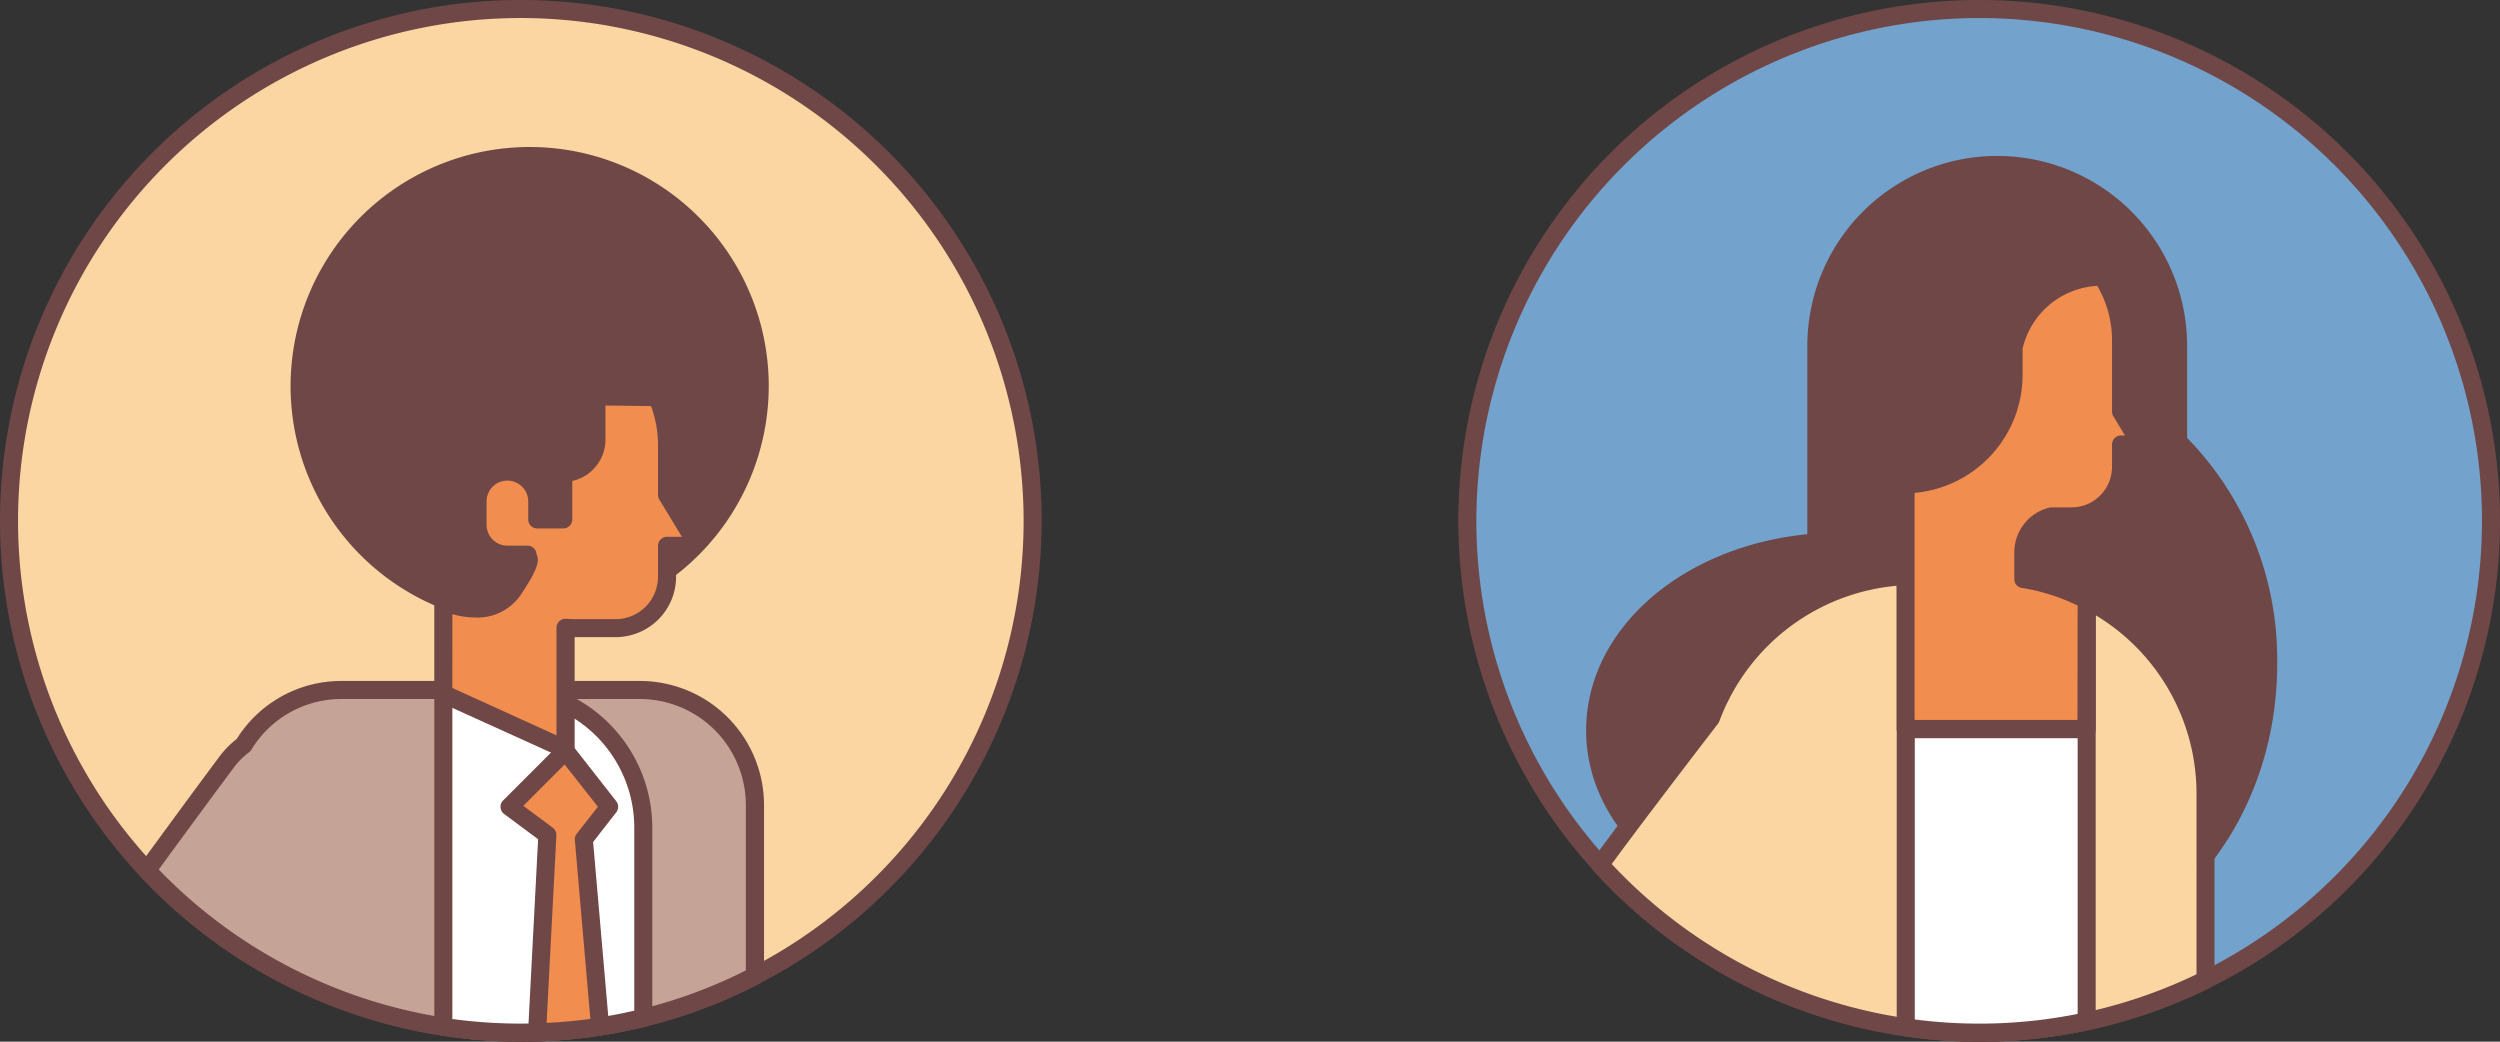 <svg id="그룹_13788" data-name="그룹 13788" xmlns="http://www.w3.org/2000/svg" xmlns:xlink="http://www.w3.org/1999/xlink" width="120" height="50" viewBox="0 0 120 50">
  <rect x="0" y="0" width="120" height="50" fill="#333333" stroke="none"/>
  <defs>
    <clipPath id="clip-path">
      <rect id="사각형_5548" data-name="사각형 5548" width="120" height="50" fill="none"/>
    </clipPath>
  </defs>
  <g id="그룹_13787" data-name="그룹 13787" clip-path="url(#clip-path)">
    <path id="패스_13630" data-name="패스 13630" d="M95,.433A24.567,24.567,0,1,1,70.433,25,24.567,24.567,0,0,1,95,.433" fill="#73a3cc"/>
    <path id="패스_13631" data-name="패스 13631" d="M70,25A25,25,0,1,1,95,50,25.028,25.028,0,0,1,70,25m.865,0A24.135,24.135,0,1,0,95,.866,24.162,24.162,0,0,0,70.865,25" fill="#704747"/>
    <path id="패스_13632" data-name="패스 13632" d="M87.184,26.035V16.6a8.683,8.683,0,1,1,17.365,0v4.6a14.758,14.758,0,0,1,4.323,10.672c0,7.607-5.261,13.774-11.751,13.774a6.4,6.4,0,0,1-5.008-2.005,14.851,14.851,0,0,1-3.8.494c-6.49,0-11.751-4.062-11.751-9.071,0-4.715,4.66-8.587,10.618-9.027" fill="#704747"/>
    <path id="패스_13633" data-name="패스 13633" d="M91.974,44.122a15.353,15.353,0,0,1-3.657.444c-6.718,0-12.183-4.264-12.183-9.5,0-4.823,4.536-8.82,10.618-9.424V16.6a9.115,9.115,0,0,1,18.23,0v4.42a15.218,15.218,0,0,1,4.323,10.854c0,7.833-5.466,14.207-12.184,14.207a6.93,6.93,0,0,1-5.147-1.955M87.617,16.6v9.439a.433.433,0,0,1-.4.432C81.391,26.9,77,30.592,77,35.062c0,4.763,5.077,8.638,11.318,8.638A14.452,14.452,0,0,0,92,43.221a.431.431,0,0,1,.43.128,5.968,5.968,0,0,0,4.688,1.862c6.241,0,11.318-5.985,11.318-13.341a14.319,14.319,0,0,0-4.189-10.359.433.433,0,0,1-.133-.313V16.6a8.25,8.25,0,1,0-16.5,0" fill="#704747"/>
    <path id="패스_13634" data-name="패스 13634" d="M76.8,41.5c.351-.473.7-.949,1.052-1.42,1.413-1.887,2.839-3.751,4.27-5.614a10.5,10.5,0,0,1,9.353-6.815c.15-.011.311-.011.467-.011h3.433a10.407,10.407,0,0,1,1.76.15,10.182,10.182,0,0,1,3.023,1,10.473,10.473,0,0,1,5.707,9.33v8.908A24.573,24.573,0,0,1,76.8,41.5" fill="#fbd5a2"/>
    <path id="패스_13635" data-name="패스 13635" d="M76.481,41.794a.433.433,0,0,1-.028-.548l.317-.429q.368-.5.737-.993c1.431-1.911,2.88-3.8,4.233-5.568a10.9,10.9,0,0,1,9.7-7.033c.16-.012.333-.013.5-.013h3.433a10.88,10.88,0,0,1,1.831.156,10.636,10.636,0,0,1,3.149,1.046,10.862,10.862,0,0,1,5.943,9.715v8.908a.434.434,0,0,1-.242.388A24.748,24.748,0,0,1,95,50a25.056,25.056,0,0,1-18.519-8.206m28.952-3.667a10,10,0,0,0-5.473-8.946,9.774,9.774,0,0,0-2.9-.961,9.938,9.938,0,0,0-1.687-.144H91.943c-.151,0-.295,0-.448.011a10.04,10.04,0,0,0-8.967,6.534.456.456,0,0,1-.062.112c-1.364,1.775-2.824,3.684-4.266,5.609-.246.328-.489.659-.733.989l-.105.142A24.187,24.187,0,0,0,95,49.135a23.873,23.873,0,0,0,10.433-2.371Z" fill="#704747"/>
    <path id="패스_13636" data-name="패스 13636" d="M97.136,27.793a10.182,10.182,0,0,1,3.023,1V49.02a24.487,24.487,0,0,1-8.683.292V27.793Z" fill="#fff"/>
    <path id="패스_13637" data-name="패스 13637" d="M91.414,49.74a.433.433,0,0,1-.371-.428V27.793a.433.433,0,0,1,.433-.433h5.66a.417.417,0,0,1,.071.006,10.646,10.646,0,0,1,3.152,1.047.431.431,0,0,1,.234.384V49.02a.433.433,0,0,1-.343.424,24.981,24.981,0,0,1-8.836.3m8.313-20.676a9.781,9.781,0,0,0-2.627-.838H91.909V48.934a24.12,24.12,0,0,0,7.818-.266Z" fill="#704747"/>
    <path id="패스_13638" data-name="패스 13638" d="M96.651,18.007V16.691a4.325,4.325,0,0,1,4.253-3.41,5.579,5.579,0,0,1,.9,3.064v3.41L102.5,20.9a.29.29,0,0,1-.248.438h-.445v1.073a2.378,2.378,0,0,1-2.377,2.378h-.963a1.78,1.78,0,0,0-1.351,1.719v1.283l.017,0a10.176,10.176,0,0,1,3.022,1v6.2H91.473V27.656l0,0V23.246a5.238,5.238,0,0,0,5.181-5.239" fill="#f18d4f"/>
    <path id="패스_13639" data-name="패스 13639" d="M91.041,34.995V27.706a.441.441,0,0,1,0-.052V23.246a.433.433,0,0,1,.428-.433,4.819,4.819,0,0,0,4.753-4.806V16.691a.438.438,0,0,1,.009-.088,4.77,4.77,0,0,1,4.676-3.754.431.431,0,0,1,.362.2,6.011,6.011,0,0,1,.977,3.3v3.289l.63,1.04a.723.723,0,0,1-.619,1.095l-.011.64a2.813,2.813,0,0,1-2.81,2.81h-.906a1.345,1.345,0,0,0-.975,1.287v.921a10.68,10.68,0,0,1,2.805.983.436.436,0,0,1,.234.385v6.2a.433.433,0,0,1-.433.433H91.473a.433.433,0,0,1-.432-.433m8.684-5.933a9.752,9.752,0,0,0-2.644-.842l-.029,0a.432.432,0,0,1-.366-.427V26.506a2.212,2.212,0,0,1,1.677-2.139.422.422,0,0,1,.106-.013h.964a1.946,1.946,0,0,0,1.944-1.945V21.336a.433.433,0,0,1,.433-.433H102l-.56-.924a.431.431,0,0,1-.063-.224v-3.41a5.159,5.159,0,0,0-.709-2.624,3.9,3.9,0,0,0-3.584,3.016v1.27A5.689,5.689,0,0,1,91.9,23.658V27.6a.441.441,0,0,1,0,.052v6.906h7.819Z" fill="#704747"/>
    <path id="패스_13640" data-name="패스 13640" d="M25,.433A24.567,24.567,0,1,0,49.567,25,24.567,24.567,0,0,0,25,.433" fill="#fbd5a2"/>
    <path id="패스_13641" data-name="패스 13641" d="M25,50A25,25,0,1,1,50,25,25.028,25.028,0,0,1,25,50M25,.865A24.134,24.134,0,1,0,49.134,25,24.162,24.162,0,0,0,25,.865" fill="#704747"/>
    <path id="패스_13642" data-name="패스 13642" d="M25.419,7.488A11.044,11.044,0,1,0,36.463,18.532,11.044,11.044,0,0,0,25.419,7.488" fill="#704747"/>
    <path id="패스_13643" data-name="패스 13643" d="M25.419,30.008A11.476,11.476,0,1,1,36.9,18.532,11.489,11.489,0,0,1,25.419,30.008m0-22.087A10.611,10.611,0,1,0,36.03,18.532,10.623,10.623,0,0,0,25.419,7.921" fill="#704747"/>
    <path id="패스_13644" data-name="패스 13644" d="M30.716,33.118H16.4a5.513,5.513,0,0,0-4.705,2.644,4.094,4.094,0,0,0-.8.8Q8.96,39.153,7.056,41.771a24.55,24.55,0,0,0,29.18,5.074V38.639a5.521,5.521,0,0,0-5.52-5.521" fill="#c5a396"/>
    <path id="패스_13645" data-name="패스 13645" d="M25,50A25.089,25.089,0,0,1,6.74,42.067a.432.432,0,0,1-.034-.55c1.357-1.863,2.611-3.568,3.834-5.211a4.5,4.5,0,0,1,.824-.838A5.914,5.914,0,0,1,16.4,32.686h14.32a5.96,5.96,0,0,1,5.953,5.952v8.208a.432.432,0,0,1-.235.384A24.709,24.709,0,0,1,25,50M7.618,41.735A24.224,24.224,0,0,0,25,49.135,23.851,23.851,0,0,0,35.8,46.58V38.638a5.093,5.093,0,0,0-5.087-5.086H16.4a5.052,5.052,0,0,0-4.336,2.437.439.439,0,0,1-.108.119,3.6,3.6,0,0,0-.718.715c-1.157,1.555-2.343,3.164-3.616,4.912" fill="#704747"/>
    <path id="패스_13646" data-name="패스 13646" d="M24.24,33.084H21.28v16.2a24.7,24.7,0,0,0,9.6-.432V39.722a6.638,6.638,0,0,0-6.637-6.638" fill="#fff"/>
    <path id="패스_13647" data-name="패스 13647" d="M25,50a25.336,25.336,0,0,1-3.785-.285.434.434,0,0,1-.368-.428v-16.2a.433.433,0,0,1,.433-.433h2.959a7.079,7.079,0,0,1,7.071,7.071v9.132a.432.432,0,0,1-.329.42A25.082,25.082,0,0,1,25,50m-3.287-1.088a24.331,24.331,0,0,0,8.732-.4v-8.79a6.213,6.213,0,0,0-6.206-6.206H21.713Z" fill="#704747"/>
    <path id="패스_13648" data-name="패스 13648" d="M29.247,38.725l-2.1-2.681-2.681,2.681,1.812,1.349-.494,9.473a24.692,24.692,0,0,0,3.025-.274l-.781-8.99Z" fill="#f18d4f"/>
    <path id="패스_13649" data-name="패스 13649" d="M25.78,49.98a.433.433,0,0,1-.432-.455l.481-9.242L24.2,39.072a.431.431,0,0,1-.048-.653l2.681-2.681a.442.442,0,0,1,.332-.126.431.431,0,0,1,.315.165l2.1,2.681a.433.433,0,0,1,0,.534L28.47,40.416l.766,8.819a.433.433,0,0,1-.365.465,25.067,25.067,0,0,1-3.077.28Zm-.658-11.3,1.41,1.05a.433.433,0,0,1,.174.369l-.469,9c.72-.035,1.423-.1,2.1-.193l-.745-8.582a.435.435,0,0,1,.091-.305L28.7,38.725,27.1,36.695Z" fill="#704747"/>
    <path id="패스_13650" data-name="패스 13650" d="M32.02,23.753V21.376a5.832,5.832,0,0,0-.473-2.313l-2.914-.035v2.06a1.621,1.621,0,0,1-1.592,1.621v2.227H25.789v-.863a1.433,1.433,0,1,0-2.866,0v1.121a1.433,1.433,0,0,0,1.433,1.433h.965c-.094.226.467-.045-.653,1.641s-3.387.6-3.387.6V33.3l5.869,2.67V30.134c.168.01.337.018.508.018h1.9a2.467,2.467,0,0,0,2.464-2.469V26.2h.716a.432.432,0,0,0,.369-.655Z" fill="#f18d4f"/>
    <path id="패스_13651" data-name="패스 13651" d="M27.15,36.4a.439.439,0,0,1-.18-.039L21.1,33.7a.433.433,0,0,1-.254-.393V28.869a.433.433,0,0,1,.62-.39,3.626,3.626,0,0,0,1.359.3,1.65,1.65,0,0,0,1.481-.751,7.431,7.431,0,0,0,.573-.97h-.525a1.868,1.868,0,0,1-1.865-1.865V24.072a1.866,1.866,0,0,1,3.731,0V24.5h.386V22.709a.433.433,0,0,1,.425-.433A1.182,1.182,0,0,0,28.2,21.087v-2.06a.429.429,0,0,1,.129-.307.44.44,0,0,1,.309-.125l2.914.034a.433.433,0,0,1,.392.262,6.249,6.249,0,0,1,.508,2.485v2.256l1.023,1.688a.865.865,0,0,1-.74,1.312h-.283v1.05a2.9,2.9,0,0,1-2.9,2.9H27.583v5.388a.433.433,0,0,1-.2.364.429.429,0,0,1-.234.069m-5.437-3.381,5,2.276V30.134a.431.431,0,0,1,.136-.315.442.442,0,0,1,.323-.117c.159.009.319.017.482.017h1.9a2.036,2.036,0,0,0,2.031-2.037V26.2a.433.433,0,0,1,.433-.433h.715l-1.086-1.79a.442.442,0,0,1-.062-.224V21.376a5.378,5.378,0,0,0-.335-1.885l-2.187-.026v1.622a2.038,2.038,0,0,1-1.592,2v1.846a.432.432,0,0,1-.433.432H25.788a.432.432,0,0,1-.433-.432v-.864a1,1,0,0,0-2,0v1.122a1,1,0,0,0,1,1h.966a.434.434,0,0,1,.432.406c.158.327.048.743-.725,1.908a2.519,2.519,0,0,1-2.2,1.137,4.194,4.194,0,0,1-1.113-.162Z" fill="#704747"/>
  </g>
</svg>
